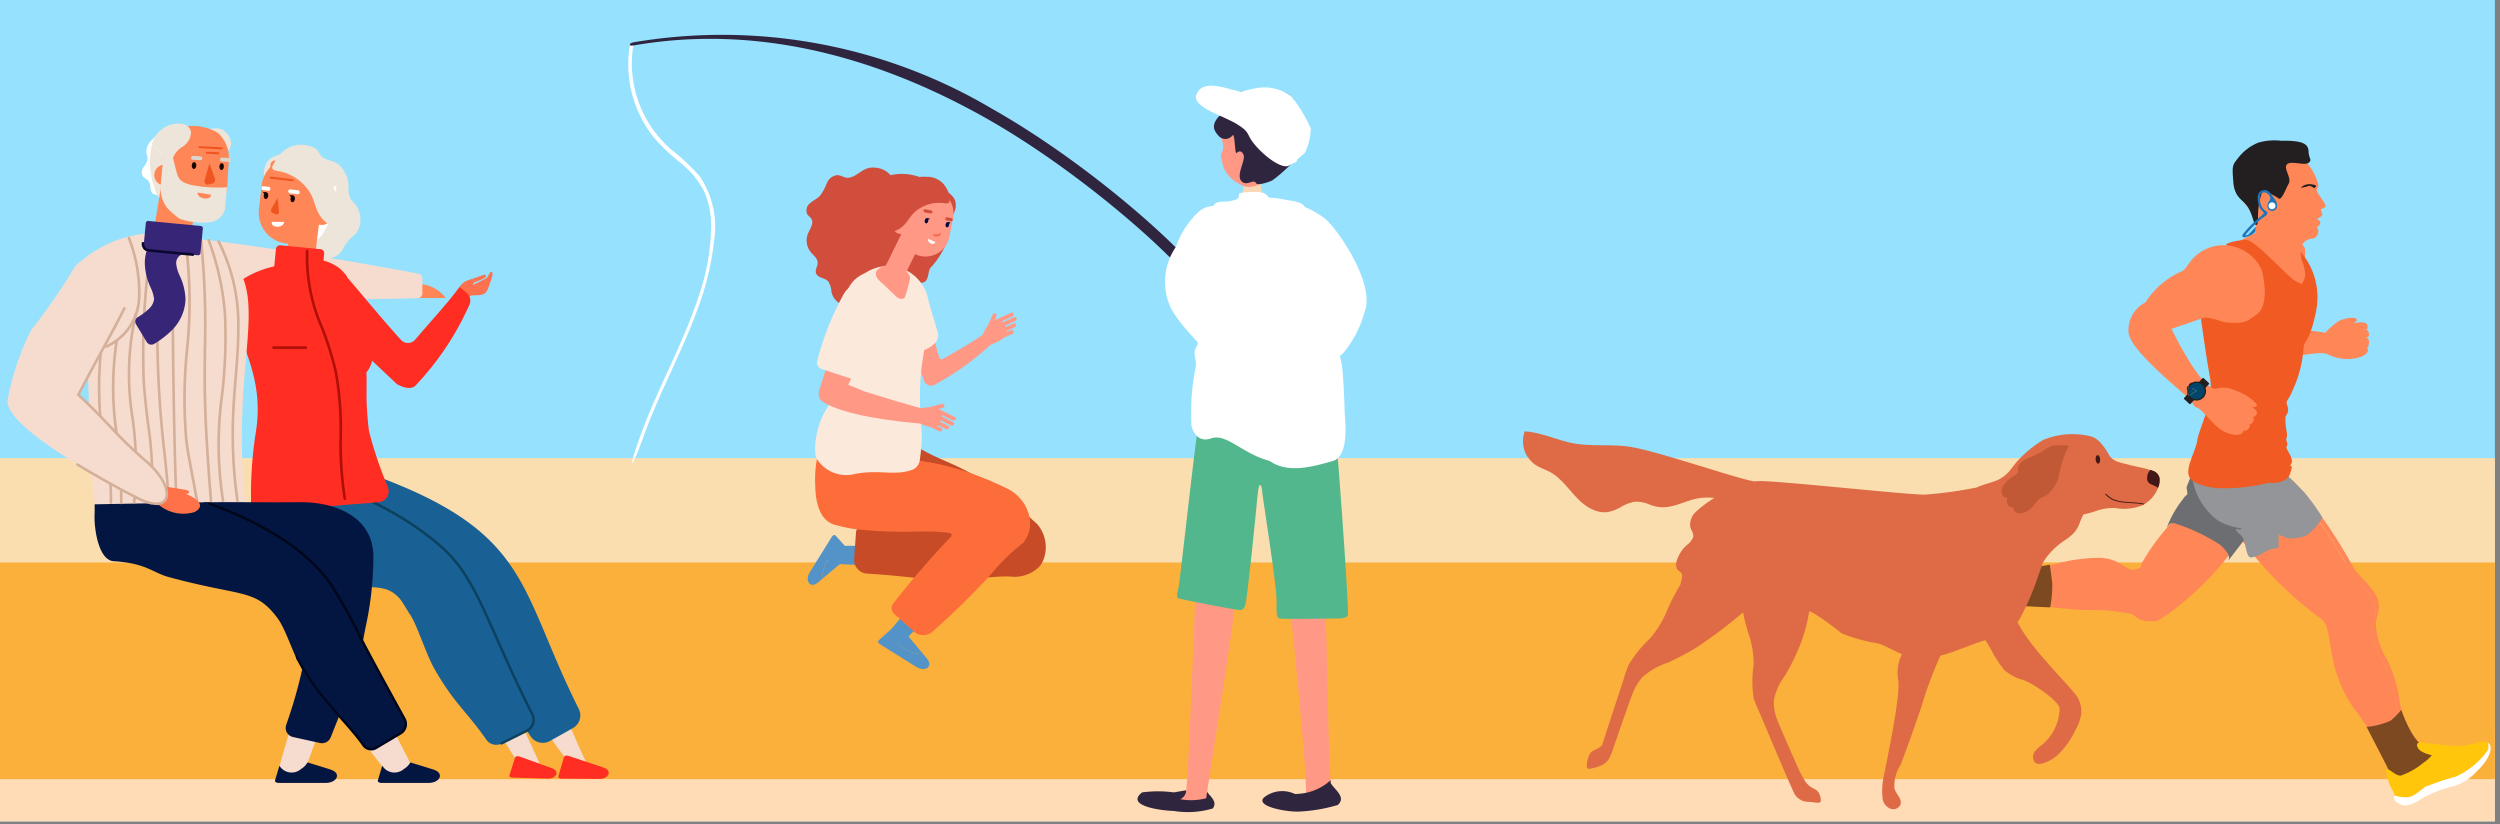 <svg height="52.942" viewBox="0 0 160.604 52.942" width="160.604" xmlns="http://www.w3.org/2000/svg" xmlns:xlink="http://www.w3.org/1999/xlink"><rect x="0" y="0" width="160.604" height="52.942" fill="#808080" stroke="none"/><clipPath id="a"><path d="m0 0h160.604v52.942h-160.604z"/></clipPath><clipPath id="b"><path d="m0 0h160.974v53.278h-160.974z"/></clipPath><clipPath id="c"><path d="m0 0h160.974v53.964h-160.974z"/></clipPath><clipPath id="d"><path d="m146.272 13.357h.624v.516h-.624z"/></clipPath><g clip-path="url(#a)"><g clip-path="url(#b)" transform="translate(-.697 -.511)"><path d="m.467 0-.097 53.279h160.974v-53.279z" fill="#95e1fe" transform="translate(-.37)"/><path d="m0 0h160.974v6.113h-160.974z" fill="#ffdcb5" transform="translate(0 47.165)"/><path d="m0 0h160.974v18.371h-160.974z" fill="#fbb03b" transform="translate(0 32.194)"/><path d="m0 0h160.974v6.701h-160.974z" fill="#fbdeb0" transform="translate(0 29.944)"/><g clip-path="url(#c)"><path d="m38.314 49.4c-.155-.277-.92-2.087-1.063-2.354l-1.287.723c.209.307 1.005 1.384 1.225 1.673.518.683.773.687 1 .544.206-.133.6.264.126-.586" fill="#f6dcce"/><path d="m27.641 18.757a2.3 2.3 0 0 1 1.7.9h-1.741z" fill="#ff8656"/><path d="m27.586 18.092c-1.436-.27-8.839-1.639-14.419-2.26l1.2 3.839c.427.047 11.19.1 13.179-.01a.3.3 0 0 0 .285-.311v-.95a.307.307 0 0 0 -.247-.306" fill="#f6dcce"/><path d="m30.513 18.638a1.477 1.477 0 0 1 .344-.154l.166-.057.147.247a.285.285 0 0 0 -.091.074c-.006.058.038.055.065.041l.686-.344a.752.752 0 0 0 .106-.062.85.85 0 0 0 .2-.3c.031-.059.087-.125.146-.1s.059.082.056.134a.95.95 0 0 1 -.047.23c-.073.239-.154.475-.245.707a.812.812 0 0 1 -.109.211.579.579 0 0 1 -.393.2c-.147.02-.3.008-.445.02a.662.662 0 0 0 -.411.158.342.342 0 0 1 -.061.039l-.416-.735a1.28 1.28 0 0 1 .3-.307" fill="#fc724e"/><path d="m22.413 17.681c.468.445 2.92 3.457 4.051 4.669a.6.6 0 0 0 .907-.023c.9-1.065 2.145-2.407 2.846-3.383l.464.388a.639.639 0 0 1 .18.739 18.268 18.268 0 0 1 -3.48 5.217c-.392.379-1.186-.1-1.186-.1l-4.764-4.5c.706-.305.714-2.178.982-3.005" fill="#ff2d22"/><path d="m31.045 18.419.447-.155c.1-.037.211-.073.319-.1a.1.1 0 0 1 .071 0 .079.079 0 0 1 .034.084.16.16 0 0 1 -.048.081.693.693 0 0 1 -.225.13l-.355.147c-.026.011-.052.023-.077.036s-.026.023-.04.032l-.147-.248z" fill="#fc724e"/><path d="m21.423 29.946c-2.784-.843-4.579 1.045-4.132 2.967.38 1.634 1.39 1.649 5.1 2.73 9.029 2.63 5.73 2.213 12.393 12.171a.944.944 0 0 0 1.244.3l1.475-.829a.935.935 0 0 0 .373-1.239c-4.251-8.461-2.83-11.967-16.453-16.1" fill="#196194"/><path d="m34.237 47.152-1.329.661c.312.444.665 1.127.974 1.537.636.181 1.358.313 1.462.184.011-.013-.782-1.751-1.107-2.382" fill="#f6dcce"/><path d="m32.6 41.492c-.534-1.2-.994-2.236-1.4-2.981-.177-.331-.354-.642-.536-.931a8.464 8.464 0 0 0 -1.512-1.839c-2.345-2.111-5.585-3.741-10.193-5.141a3.554 3.554 0 0 0 -1.2-.156l-.527.029-.1.516c-.251 1.324-.448 2.661-.62 3.869l-.086.649.543.164c1.181.356 2.962 1.649 3.861 1.911 3.759 1.095 4.419.184 5.519 1.357.2.208.5.783.7 1.064.4.565 1.033 2.556 1.551 3.467 1.28 2.251 2.1 2.766 3.332 4.552a.779.779 0 0 0 .99.255l1.636-.815a.777.777 0 0 0 .346-1.044c-.821-1.629-1.3-2.666-2.305-4.925" fill="#196194"/><path d="m32.916 48.348a.084.084 0 0 1 -.075-.046.082.082 0 0 1 .038-.112l1.635-.815a.682.682 0 0 0 .346-.4.691.691 0 0 0 -.038-.533c-.828-1.644-1.3-2.672-2.306-4.928-.533-1.2-.993-2.234-1.393-2.975-.187-.351-.362-.654-.534-.926a8.4 8.4 0 0 0 -1.5-1.823c-2.335-2.1-5.565-3.729-10.162-5.123a.084.084 0 1 1 .049-.16c4.622 1.4 7.871 3.041 10.226 5.159a8.54 8.54 0 0 1 1.527 1.858c.174.276.35.582.539.936.4.747.864 1.785 1.4 2.986 1 2.254 1.475 3.281 2.3 4.921a.858.858 0 0 1 -.383 1.156l-1.636.815a.078.078 0 0 1 -.037.009" fill="#0d4160"/><path d="m24.4 28.2c-.435-3.572.309-3.1-.84-6.984a8.839 8.839 0 0 1 -.7-1.035 15.818 15.818 0 0 0 -1.125-2.061 4.42 4.42 0 0 0 -.444-.4 6.172 6.172 0 0 0 -5.368.988.518.518 0 0 0 -.112.257 1.557 1.557 0 0 1 -.29 1.282c.783 2.724 2.153 4.713 1.607 8.057a25.752 25.752 0 0 0 -.291 4.9 7.6 7.6 0 0 0 .293 1.888c.063.146.13.29.206.428a1.355 1.355 0 0 1 1.032-.95 2.118 2.118 0 0 1 .495-.045l-.353-1.225 6.53-.529a.706.706 0 0 0 .56-1.001 25.987 25.987 0 0 1 -1.2-3.57" fill="#ff2d22"/><path d="m23.893 21.308a3.994 3.994 0 0 1 .736 1.8 1.715 1.715 0 0 1 -.8 1.674 20.74 20.74 0 0 0 -.855-2.663c-.154-.385-.944-1.951-.534-2.319.358-.321 1.247 1.184 1.457 1.505" fill="#ff2d22"/><path d="m18.3 17.65s3.2-1.478 4.7.635c0 0-1.832 3.168-4.7-.635" fill="#ff2d22"/><path d="m15.564 17.171a7.543 7.543 0 0 0 -9.981.412c-.468.509.439.9.508 1.61.388 3.995.191 9.765.7 13.739 2.532.26 5.378.073 7.91.333.578.059 1.457.907 1.748-.486-.911-8.865 1.541-12.886-.883-15.608" fill="#f6dcce"/><path d="m24.219 48.414 1.069 1.375-.255.835 1.649-.624.483-.256-1.353-2.635z" fill="#f6dcce"/><path d="m28.549 49.949-1.489-.46a1.189 1.189 0 0 1 -.42.426.914.914 0 0 1 -1.386-.218l-.283.947c-.026.086.084.164.228.164h3.005c.789 0 1.047-.638.345-.855" fill="#031642"/><path d="m19.236 47.69-.627 2.178 1.15.567.9-.439-.2-.486.632-1.742z" fill="#f6dcce"/><path d="m21.943 49.949-1.489-.46a1.189 1.189 0 0 1 -.42.426.914.914 0 0 1 -1.386-.218l-.283.947c-.026.086.084.164.228.164h3c.789 0 1.046-.638.345-.855" fill="#031642"/><path d="m24.676 36.042c-.141-2.415-2.556-3.268-4.605-3.268h-.054c-1.506.011-2.382.005-3.126 0s-2.112-.009-3.1.005l.751 4.121c2.076.02 4.412 0 5.688-.013l.6-.005a30.187 30.187 0 0 1 -1.751 10.205.6.6 0 0 0 .444.772l1.724.382a.607.607 0 0 0 .7-.372c1.5-3.813 1.635-3.808 2.222-7a21.211 21.211 0 0 0 .515-4.83" fill="#031642"/><path d="m23.868 41.509a33.164 33.164 0 0 0 -1.86-3.367c-1.8-2.665-5.321-4.376-7.963-5.343l-.058-.022-7.21.131v.307c0 .148 0 .294-.007.434-.02.853.255 2.86 1.242 2.918 2.08.123 2.491.735 3.521 1.015 4.738 1.287 5.531.732 6.95 2.582.623.814.957 2.255 1.76 3.6 1.186 1.982 2.6 3.028 3.769 4.617a.637.637 0 0 0 .836.168l1.607-.952a.632.632 0 0 0 .222-.861c-1.074-1.855-1.792-3.225-2.809-5.225" fill="#031642"/><path d="m24.54 48.721a.678.678 0 0 1 -.566-.3c-.708-1.051-2.733-3.064-3.5-4.351-.279-.467-.483-.805-.737-1.219-.024-.04-.074-.289-.035-.313s.14.228.163.266c.255.416.512.807.791 1.274.769 1.283 2.754 3.2 3.461 4.25a.517.517 0 0 0 .692.154l1.574-.934a.6.6 0 0 0 .224-.808c-.817-1.483-2.267-4.129-2.806-5.189a33.084 33.084 0 0 0 -1.855-3.359c-1.415-2.1-4.052-3.867-7.836-5.252a.082.082 0 0 1 -.05-.107.08.08 0 0 1 .107-.049c3.819 1.4 6.484 3.184 7.918 5.315a33.161 33.161 0 0 1 1.866 3.376c.538 1.059 1.987 3.7 2.8 5.184a.767.767 0 0 1 -.285 1.033l-1.575.934a.684.684 0 0 1 -.35.1" fill="#00071c"/><path d="m10.434 9.525a1.025 1.025 0 0 0 -.34.792 3.509 3.509 0 0 1 .084.355.984.984 0 0 1 -.233.544.588.588 0 0 0 -.106.564c.089.169.311.23.417.39.158.236.029.631.271.781.1.062.236.055.325.131.126.108.1.321.213.439a.309.309 0 0 0 .355.032.726.726 0 0 0 .261-.272.973.973 0 0 0 .18-.684 2.194 2.194 0 0 0 -.45-.714 1.141 1.141 0 0 1 -.016-1.271c.088-.12.2-.218.3-.334a.566.566 0 0 0 .149-.407 1.072 1.072 0 0 0 -.167-.364.383.383 0 0 1 -.032-.382c.034-.054.091-.09.123-.145.091-.149-.034-.294-.18-.326s-.219.033-.327.115a5.84 5.84 0 0 0 -.823.756" fill="#fff"/><path d="m15.184 10.409c.059-.07.119-.14.172-.2.515-.612-.175-1.369-.5-1.421a1.447 1.447 0 0 0 -1.456.522 2.992 2.992 0 0 1 1.784 1.1" fill="#ede5da"/><path d="m14.427 10.638-2.779-.16a.061.061 0 0 1 -.058-.064l.085-1.464a.121.121 0 0 1 .128-.113l2.72.157a.29.29 0 0 1 .273.3l-.062 1.067a.292.292 0 0 1 -.307.272" fill="#ff8656"/><path d="m10.63 12.592a2.185 2.185 0 0 0 .384.784 1.533 1.533 0 0 0 .507-1.049.754.754 0 0 1 -.193-.614c.021-.359.207-.64.413-.626.044.018-1.276-1.307-1.276-1.307a4.924 4.924 0 0 0 .165 2.812" fill="#ede5da"/><path d="m11.2 11.09a.671.671 0 0 0 -.083 1.317.671.671 0 0 0 .083-1.317" fill="#ff8656"/><path d="m14.7 9.053a2.151 2.151 0 0 1 .7 1.719l-.109 1.72a2.087 2.087 0 1 1 -4.165-.26l.1-1.663z" fill="#ff8656"/><path d="m10.778 16.671 2.021-.117.681-4.137a.409.409 0 0 0 -.34-.469l-1.566-.248a.4.4 0 0 0 -.458.329l-.678 4.171a.409.409 0 0 0 .34.469" fill="#ff8656"/><path d="m11.184 10.674-.156 1.626a2.124 2.124 0 0 0 .394 1.548 5.146 5.146 0 0 0 .81.714 4.589 4.589 0 0 0 1.948.229 1.128 1.128 0 0 0 .967-.834l.133-1.416a8.645 8.645 0 0 1 -2.337-.157c-.727-.208-.789-.363-.974-1.093l-.369-1.454z" fill="#ede5da"/><path d="m13.385 12.882c.007.136.077.306.4.374 0 0 .479.083.456-.24z" fill="#ff8656"/><path d="m13.574 10.555-.472-.027a.125.125 0 1 0 -.015.25l.472.027a.125.125 0 1 0 .015-.25" fill="#dbd5cb"/><path d="m15.436 10.662-.472-.027a.126.126 0 0 0 -.133.117.125.125 0 0 0 .118.132l.472.028a.125.125 0 1 0 .015-.25" fill="#dbd5cb"/><path d="m15.081 11.221c-.007.123-.078.218-.158.214s-.139-.108-.132-.231.078-.218.158-.213.139.107.132.23" fill="#1b0702"/><path d="m13.307 11.153c-.007.123-.078.218-.158.214s-.139-.108-.132-.231.078-.218.158-.213.139.108.132.23" fill="#1b0702"/><path d="m14.635 9.012a3.2 3.2 0 0 0 -2.31-.323l.5.477z" fill="#ff8656"/><path d="m12.971 9.031a.636.636 0 0 0 -.5-.553 1.746 1.746 0 0 0 -2.008 1.3l1.321 1.322s0-.365 0-.365a1.409 1.409 0 0 1 .672-.816 1.137 1.137 0 0 0 .508-.859c0-.011 0-.023 0-.034" fill="#ede5da"/><path d="m14.754 10.428-.816-.047c-.023-.025-.018-.113-.018-.113.025-.022.842.025.842.025.022.025.017.113.017.113a.024.024 0 0 1 -.025.022" fill="#ef5520"/><path d="m14.969 10.111-1.487-.086c-.023-.025-.018-.112-.018-.112.025-.023 1.513.063 1.513.063.022.025.017.113.017.113a.024.024 0 0 1 -.025.022" fill="#ef5520"/><path d="m14.5 11.976-.353-.976-.309 1.12a.2.2 0 0 0 .23.242l.25-.054a.251.251 0 0 0 .184-.331" fill="#ef5520"/><path d="m17.845 10.944c.149-.311.667-.47.806-.5.1-.091.2-.184.306-.268a3.235 3.235 0 0 1 .366-.216 1.792 1.792 0 0 1 1.444 0c.516.235.323.4.7.681s.953.093 1.4.979a1.886 1.886 0 0 1 .211 1.13 2.632 2.632 0 0 0 .121.5c.109.186.28.327.405.5a1.631 1.631 0 0 1 .148 1.426 1.2 1.2 0 0 1 -.411.528 2.707 2.707 0 0 0 -.577.741 1.158 1.158 0 0 1 -1.083.665 1.3 1.3 0 0 1 -1.256-1.044c-.049-.333.041-.7-.144-.99-.206-.328-.693-.45-.873-.791-.2-.382.081-.817.088-1.238a1.606 1.606 0 0 0 -.579-1.16.953.953 0 0 0 -.223-.174c-.264-.138-.69.21-1.03.166a1.353 1.353 0 0 1 .181-.937" fill="#ede5da"/><path d="m18.207 12.486 2.812.331a.063.063 0 0 0 .069-.055l.176-1.48a.124.124 0 0 0 -.108-.136l-2.751-.324a.3.3 0 0 0 -.328.258l-.129 1.08a.3.3 0 0 0 .259.326" fill="#ff8656"/><path d="m21.622 15.2a2.263 2.263 0 0 1 -.524.718 1.551 1.551 0 0 1 -.321-1.141.774.774 0 0 0 .3-.581c.042-.363-.094-.677-.3-.7-.047.011 1.51-1.083 1.51-1.083a4.994 4.994 0 0 1 -.665 2.787" fill="#fff"/><path d="m18.438 10.967a1.951 1.951 0 0 0 -.929 1.439l-.179 1.57a1.979 1.979 0 0 0 3.933.443l.172-1.518z" fill="#ff8656"/><path d="m20.489 18.092-1.2-.146a.31.31 0 0 1 -.263-.35l.4-3.237a.312.312 0 0 1 .34-.277l1.2.146a.311.311 0 0 1 .263.35l-.4 3.237a.312.312 0 0 1 -.34.277" fill="#ff8656"/><path d="m18.955 14.769c-.03.136-.121.294-.425.309 0 0-.443 0-.367-.315z" fill="#fff"/><path d="m19.357 12.678.478.056a.127.127 0 1 1 -.03.253l-.478-.056a.127.127 0 1 1 .03-.253" fill="#fff"/><path d="m17.609 12.472.371.044a.116.116 0 0 1 .084.138c-.009.069-.06.121-.114.114l-.371-.043a.117.117 0 0 1 -.084-.138c.009-.07.06-.121.114-.115" fill="#fff"/><path d="m18.039 11.986 1.505.177c.027-.021.037-.11.037-.11-.021-.027-1.526-.2-1.526-.2-.027.021-.037.109-.037.109a.024.024 0 0 0 .021.027" fill="#ef5520"/><path d="m19.359 13.267c-.014.121.038.226.117.235s.154-.081.168-.2-.038-.227-.116-.236-.155.081-.169.2" fill="#1b0702"/><path d="m19.528 13.065-.243-.029.132.167z" fill="#1b0702"/><path d="m17.643 13.065c-.014.121.038.226.117.235s.154-.081.169-.2-.038-.226-.117-.236-.155.081-.169.2" fill="#1b0702"/><path d="m17.812 12.863-.243-.029.131.166z" fill="#1b0702"/><path d="m21.32 13.6a.682.682 0 1 1 -.632.6.622.622 0 0 1 .632-.6" fill="#ff8656"/><path d="m20.69 13.02c.191.38.267.811.467 1.186a1.968 1.968 0 0 0 .528.626.887.887 0 0 0 1.013.148.864.864 0 0 0 .239-.917c-.169-.678-.746-1.181-.976-1.84-.168-.481-.165-1.062-.538-1.406a1.392 1.392 0 0 0 -.871-.3 7.363 7.363 0 0 0 -1.13.047l-.82.077a.2.2 0 0 0 -.091.023.209.209 0 0 0 -.063.083c-.062.122-.282.409-.263.545.022.153.21.181.334.2a3.026 3.026 0 0 1 2.171 1.528" fill="#ede5da"/><path d="m18.133 13.922.406-.7.085.9a.153.153 0 0 1 -.211.155l-.184-.075a.2.2 0 0 1 -.1-.28" fill="#ef5520"/><path d="m21.095 18.55-2.588-.25a.255.255 0 0 1 -.23-.278l.147-1.523a.256.256 0 0 1 .279-.229l2.588.248a.256.256 0 0 1 .23.278l-.147 1.523a.256.256 0 0 1 -.279.229" fill="#ff2d22"/><path d="m36.149 49.861-2.106-.761c-.1-.037-.233 0-.256.071l-.368 1.157c-.021.067.059.132.169.136l2.278.067c.6.018.809-.484.283-.673" fill="#ff2d22"/><path d="m39.472 49.822-2.272-.759c-.112-.038-.248 0-.271.082l-.366 1.246c-.021.073.067.14.184.141l2.439.017c.641.005.854-.537.286-.727" fill="#ff2d22"/><path d="m22.849 32.633a.085.085 0 0 1 -.083-.068 22.312 22.312 0 0 1 -.266-3.975 20.774 20.774 0 0 0 -.315-4.186 21.666 21.666 0 0 0 -.847-2.732 11.383 11.383 0 0 1 -.992-5.045.084.084 0 0 1 .167.018 11.263 11.263 0 0 0 .984 4.97 21.958 21.958 0 0 1 .853 2.753 20.879 20.879 0 0 1 .318 4.221 22.213 22.213 0 0 0 .266 3.945.085.085 0 0 1 -.067.1h-.016" fill="#b00f09"/><path d="m20.344 22.927h-2.075a.084.084 0 0 1 0-.168h2.075a.084.084 0 0 1 0 .168" fill="#b00f09"/><path d="m7.53 22.857a.085.085 0 0 1 -.079-.054.084.084 0 0 1 .049-.108 3.5 3.5 0 0 0 2.051-3.034 9.66 9.66 0 0 0 -.651-3.833.084.084 0 0 1 .16-.051 9.75 9.75 0 0 1 .659 3.9 3.66 3.66 0 0 1 -2.159 3.175.1.1 0 0 1 -.03.005" fill="#d4af99"/><path d="m15.951 32.768a.084.084 0 0 1 -.083-.072 30.5 30.5 0 0 1 -.266-5.769c.033-.7.091-1.416.147-2.1.088-1.1.18-2.228.174-3.343a11.616 11.616 0 0 0 -1.254-5.415.085.085 0 0 1 .032-.114.083.083 0 0 1 .115.032 11.8 11.8 0 0 1 1.276 5.5c.006 1.122-.086 2.258-.175 3.357-.056.688-.114 1.4-.147 2.1a30.321 30.321 0 0 0 .264 5.737.083.083 0 0 1 -.071.095h-.012" fill="#d4af99"/><path d="m15.024 32.759a.084.084 0 0 1 -.082-.067 23.514 23.514 0 0 1 -.058-6.866 31.348 31.348 0 0 0 .176-5.22 17.463 17.463 0 0 0 -1.035-4.632.083.083 0 0 1 .048-.108.086.086 0 0 1 .109.048 17.651 17.651 0 0 1 1.046 4.679 31.551 31.551 0 0 1 -.176 5.248 23.384 23.384 0 0 0 .054 6.817.083.083 0 0 1 -.065.1h-.017" fill="#d4af99"/><path d="m14.249 32.772a.085.085 0 0 1 -.084-.077c-.2-2.559-.4-5.2-.4-7.915 0-.565 0-1.147.009-1.74a55.129 55.129 0 0 0 -.246-7.106.084.084 0 0 1 .073-.094.082.082 0 0 1 .094.073 55.321 55.321 0 0 1 .247 7.128c0 .593-.009 1.175-.008 1.739 0 2.7.206 5.347.4 7.9a.085.085 0 0 1 -.077.09z" fill="#d4af99"/><path d="m13.385 32.929a.084.084 0 0 1 -.083-.069l-.45-2.406c-.1-.529-.2-1.075-.269-1.618a31.353 31.353 0 0 1 .044-5.871 29.585 29.585 0 0 0 0-6.148.085.085 0 0 1 .072-.095.081.081 0 0 1 .1.071 29.656 29.656 0 0 1 0 6.184 31.262 31.262 0 0 0 -.044 5.838c.068.539.169 1.082.267 1.608.006.031.451 2.407.451 2.407a.085.085 0 0 1 -.068.1h-.015" fill="#d4af99"/><path d="m12.018 32.722a.084.084 0 0 1 -.084-.081c-.168-5.168-.243-10.422-.22-15.617a.084.084 0 1 1 .168 0c-.022 5.193.052 10.445.22 15.611a.084.084 0 0 1 -.081.086z" fill="#d4af99"/><path d="m11.511 32.891a.084.084 0 0 1 -.084-.083c-.018-1.094-.14-2.2-.258-3.275-.031-.29-.063-.58-.093-.871a67.235 67.235 0 0 1 -.244-10.762.1.1 0 0 1 .089-.079.082.082 0 0 1 .079.088 67.141 67.141 0 0 0 .243 10.733c.03.291.062.58.094.871.117 1.075.24 2.188.258 3.29a.084.084 0 0 1 -.083.085z" fill="#d4af99"/><path d="m10.41 32.909a.084.084 0 0 1 -.083-.092 22.45 22.45 0 0 0 -.215-5.154c-.105-.884-.214-1.8-.268-2.735a47.028 47.028 0 0 1 .366-7.828.078.078 0 0 1 .092-.073.082.082 0 0 1 .074.092 47.147 47.147 0 0 0 -.364 7.8c.054.932.163 1.843.268 2.725a22.517 22.517 0 0 1 .213 5.19.083.083 0 0 1 -.083.075" fill="#d4af99"/><path d="m9.317 32.862a.088.088 0 0 1 -.084-.1 22.643 22.643 0 0 0 -.1-5.367 17.411 17.411 0 0 1 .212-6.749.089.089 0 0 1 .105-.057.084.084 0 0 1 .057.1 17.292 17.292 0 0 0 -.207 6.694 22.757 22.757 0 0 1 .1 5.407.084.084 0 0 1 -.083.072" fill="#d4af99"/><path d="m8.483 32.9a.085.085 0 0 1 -.084-.086 29.963 29.963 0 0 0 -.261-4.229 19.936 19.936 0 0 1 -.031-6.174.081.081 0 0 1 .1-.066.084.084 0 0 1 .066.1 19.8 19.8 0 0 0 .035 6.124 30.22 30.22 0 0 1 .261 4.251.084.084 0 0 1 -.084.081" fill="#d4af99"/><path d="m7.818 32.891a.086.086 0 0 1 -.084-.09 9.533 9.533 0 0 0 -.265-2.639c-.045-.233-.091-.468-.133-.706a23.464 23.464 0 0 1 -.243-6.367c.005-.046.051-.089.092-.075a.083.083 0 0 1 .075.091 23.334 23.334 0 0 0 .24 6.322c.042.237.088.471.133.7a9.689 9.689 0 0 1 .267 2.687.085.085 0 0 1 -.084.077" fill="#d4af99"/><path d="m13.414 16.909-3.368-.323a.147.147 0 0 1 -.134-.161l.153-1.586a.15.15 0 0 1 .162-.133l3.369.323a.148.148 0 0 1 .133.161l-.153 1.586a.149.149 0 0 1 -.162.133" fill="#372577"/><path d="m10.707 32.765a2.466 2.466 0 0 0 2.46.649s1.661-.67-1.955-1.654z" fill="#ff7149"/><path d="m11.211 31.76s1 .136 1.514.241c0 0 .265.108.031.23l-.4.02z" fill="#ff7149"/><path d="m10.016 30.07c-1.435-1.194-2.763-2.838-4.268-4.19.194-.377.376-.724.553-1.058.979-1.848 1.721-3.117 2.4-4.5 1.182-2.4-2.261-4.667-3.452-2.246a40.778 40.778 0 0 1 -2.549 3.641 16.738 16.738 0 0 0 -1.509 4.463c-.291 1.786 6.809 5.539 8.358 6.327 2.34 1.189 2.509-.737.467-2.437" fill="#f6dcce"/><path d="m10.747 32.959a2.934 2.934 0 0 1 -1.254-.377c-.466-.237-2.122-1.093-3.856-2.152a.084.084 0 1 1 .088-.142c1.729 1.055 3.375 1.912 3.844 2.144.83.422 1.457.477 1.677.144.286-.43-.123-1.461-1.3-2.442a28.791 28.791 0 0 1 -2.285-2.22c-.637-.665-1.3-1.353-1.985-1.972l-.05-.042.029-.057c.194-.378.377-.724.554-1.059.382-.723.722-1.344 1.05-1.944.5-.92.936-1.715 1.352-2.558a.084.084 0 0 1 .151.073c-.417.845-.852 1.645-1.356 2.564-.327.6-.667 1.22-1.049 1.942-.168.317-.34.645-.522 1 .676.612 1.321 1.285 1.946 1.937a28.622 28.622 0 0 0 2.271 2.208c1.139.948 1.713 2.093 1.334 2.662a.716.716 0 0 1 -.639.291" fill="#d4af99"/><path d="m10.125 22.487-.688-1.139a.337.337 0 0 1 .108-.461 3.867 3.867 0 0 0 .72-.537 1.018 1.018 0 0 0 .33-.623 2.3 2.3 0 0 0 -.22-.742 3.971 3.971 0 0 1 -.375-1.521 2.608 2.608 0 0 1 1.762-2.522l.707 1.882a.6.6 0 0 0 -.451.64 2.373 2.373 0 0 0 .226.76 3.833 3.833 0 0 1 .37 1.541 2.951 2.951 0 0 1 -.909 1.993 5.7 5.7 0 0 1 -1.1.841.343.343 0 0 1 -.476-.112" fill="#372577"/><path d="m13.087 16.951-2.832-.271a.5.5 0 0 1 -.455-.549.083.083 0 0 1 .083-.076.085.085 0 0 1 .084.091.329.329 0 0 0 .076.246.337.337 0 0 0 .228.122l2.823.27a.084.084 0 0 1 .076.087.082.082 0 0 1 -.083.08" fill="#0c072e"/><path d="m56.966 35.648c-.382-.015-.754-.033-1.11-.055-3.141-.192-2.439 1.1-1.064 1.162.689.033 1.381.063 2.072.09a2.343 2.343 0 0 1 -.238-.215.708.708 0 0 1 .34-.982" fill="#5393c7"/><path d="m67.269 34.127c-4.495-4.12-5.632-3.555-7.922-5.086l-.248.039-.02.128a5.36 5.36 0 0 1 -2.305-.09l-.253-.206-.185.278c-.379.569-.673 1.013-.906 1.365a13.327 13.327 0 0 1 -1.33 1.854l-.018.021c-.154.179-.357.021-.3.257a.722.722 0 0 0 .462.491c.509.192 1.191.682 1.973 1.027a.562.562 0 0 0 -.53.52c-.024.346-.075 1.069-.118 1.687a.89.89 0 0 0 .838.95c2.792.161 4.323.515 5.87.4 1.942-.141 2.347-.229 3.286-.217a2.26 2.26 0 0 0 1.927-.657 1.713 1.713 0 0 0 .3-.591 2.272 2.272 0 0 0 -.192-1.727 1.767 1.767 0 0 0 -.326-.446" fill="#c64b26"/><path d="m59.528 39.223c-.256.269-.507.528-.751.774-2.152 2.168-.714 2.433.216 1.473q.7-.72 1.391-1.451a2.678 2.678 0 0 1 -.317.043.669.669 0 0 1 -.539-.839" fill="#5393c7"/><path d="m65.389 31.89c-5.059-2.457-7.67-1.683-10.11-2.214a2.008 2.008 0 0 0 -1 .03l-.065.019c-.44.132-.835-.517-.96-.1a7.439 7.439 0 0 0 -.18 2.159c.014.862.227 2.191 1.288 2.45a9.472 9.472 0 0 0 2.168.35c2.621.212 3.639-.059 5.176.171a.133.133 0 0 1 .1.213 57.1 57.1 0 0 0 -3.745 4.339.486.486 0 0 0 .1.658l1.23 1.1a.9.9 0 0 0 1.219.017 48.522 48.522 0 0 0 3.723-3.644 12.467 12.467 0 0 1 2.08-2.038 1.959 1.959 0 0 0 .378-1.836 2.653 2.653 0 0 0 -1.4-1.673" fill="#fc6d3a"/><path d="m60.241 42.814-.23-.275a2.372 2.372 0 0 1 -2.181-1.509l-.691.625c-.063.057-.019.173.092.242l2.31 1.444c.607.38 1.129-.013.7-.527" fill="#5393c7"/><path d="m60.011 42.538-1.485-1.781c-.084-.1-.239-.142-.307-.08l-.389.352a2.372 2.372 0 0 0 2.181 1.509" fill="#5393c7"/><path d="m53.247 37.927.267-.224a2.3 2.3 0 0 1 1.463-2.122l-.609-.671c-.055-.061-.168-.018-.235.09l-1.4 2.248c-.367.59.015 1.1.514.679" fill="#5393c7"/><path d="m53.515 37.7 1.728-1.446c.1-.082.137-.232.077-.3l-.343-.378a2.3 2.3 0 0 0 -1.462 2.124" fill="#5393c7"/><path d="m53.808 12.287a3.273 3.273 0 0 1 -.442.811c-.182.19-.433.291-.628.465a.585.585 0 0 0 -.181.711c.069.107.188.173.257.28.2.3-.091.663-.222.992a1.179 1.179 0 0 0 .172 1.139c.179.226.458.418.463.708 0 .227-.176.441-.111.661.1.322.573.292.795.541a1.423 1.423 0 0 1 .2.671 1.165 1.165 0 0 0 .871.876 2.054 2.054 0 0 1 .666.138c.258.151.378.5.654.61.574.225.795-.477 1.242-.81.561-.419 1.534-.236 1.837-.882.072-.151.1-.34.231-.436s.33-.058.475-.14c.272-.154.216-.6.358-.872a2.117 2.117 0 0 1 .147-.161c1.214-1.415 1.587-3.233.767-4.52a3.389 3.389 0 0 0 -3.459-1.306c-.012-.013-.017-.027-.029-.04a1.448 1.448 0 0 0 -1.043-.446c-.729-.044-1.032.6-1.644.653-.234.02-.45-.159-.685-.17a.821.821 0 0 0 -.689.527" fill="#d14e3d"/><path d="m64.6 21.5a34.8 34.8 0 0 1 -3.339 2.069.148.148 0 0 1 -.217-.1 5.879 5.879 0 0 1 -.355-1.645 3.123 3.123 0 0 1 -1.676.147l1.03 2.93a.48.48 0 0 0 .745.3 17.768 17.768 0 0 0 4.163-3.136c-.31-.147-.18-.283-.351-.563" fill="#ff9985"/><path d="m60.128 19.122.811 2.737a.7.7 0 0 1 -.132.649 1.913 1.913 0 0 1 -1.64.587s-.714-2.859.961-3.973" fill="#fbe9dc"/><path d="m57.789 21.616c-.08-.567-.133-1.142-.17-1.656a1.387 1.387 0 0 0 -2.53-.615l.887 2.783a2.312 2.312 0 0 0 1.813-.512" fill="#267067"/><path d="m59.8 25.6c.052-2.323.6-3.75.635-4.958a.854.854 0 0 0 0-.142 1.621 1.621 0 0 0 -.022-.2c-.03-.185-.06-.39-.1-.6a2.623 2.623 0 0 0 -3.954-1.7l-.311.164c-1.464.769-1.176 2.913-1.176 2.913a15.367 15.367 0 0 1 .246 2.7c-.169 2.149-1.675 2.591-2.009 4.932 0 0-.159 1.042.1 1.339a2.24 2.24 0 0 0 2.421.909c1.541-.3 2.527.139 3.647-.256a.783.783 0 0 0 .51-.633c.316-2.324-.047-1.594.017-4.466" fill="#fbe9dc"/><path d="m58.856 16.053c-.274-.262-.85-.555-1.058-.774a2.369 2.369 0 0 1 -.379-.482 1 1 0 0 1 -.115-.465s.154-.218.032-.057a1.676 1.676 0 0 0 .366-1.143 1.511 1.511 0 0 1 .46-.658 2.022 2.022 0 0 1 1.268-.525 2.414 2.414 0 0 1 .8-.08 1.413 1.413 0 0 1 1.068.449 2.76 2.76 0 0 1 .2.275c.053.1.1.2.145.3.092.068.426.348.441.628a1.128 1.128 0 0 1 -.155.764c-.266-.072-.474-.467-.711-.444a.763.763 0 0 0 -.218.059 1.306 1.306 0 0 0 -.786.7c-.125.32-.051.736-.317.962-.238.2-.635.144-.89.328a.616.616 0 0 0 -.15.164" fill="#d14e3d"/><path d="m59.917 15.822-.319-.061a.016.016 0 0 1 -.013-.019l.011-.057a.017.017 0 0 1 .019-.014l.319.061a.017.017 0 0 1 .013.02l-.01.057a.017.017 0 0 1 -.02.013" fill="#fff"/><path d="m58.275 19.566q-.54-.524-1.094-1.035c-.238-.22-.288-.535-.11-.691a1.117 1.117 0 0 1 .957-.277c.432.075 1.218.436 1.121.873a8.4 8.4 0 0 1 -.3 1.113c-.064.212-.362.22-.571.017" fill="#ff9985"/><path d="m60.958 14.315-1.682-.321a.14.14 0 0 1 -.111-.163l.171-.9a.275.275 0 0 1 .322-.219l1.549.3a.664.664 0 0 1 -.249 1.3" fill="#ffa27f"/><path d="m61.57 13.192a1.549 1.549 0 0 1 .356 1.308l-.241 1.229a1.561 1.561 0 0 1 -3.064-.6l.233-1.189z" fill="#ff9985"/><path d="m57.428 17.936 1.349-2.752c.079-.162.236-.25.348-.195l.815.4c.112.055.138.233.059.4l-1.345 2.741z" fill="#ff9985"/><path d="m61.834 14.527-.29-.055a.1.1 0 0 0 -.037.2l.289.055a.092.092 0 0 0 .1-.084.093.093 0 0 0 -.058-.114" fill="#d14e3d"/><path d="m61.135 15.44-.006-.035a.2.2 0 0 1 -.152.142l-.177.022a.124.124 0 0 1 -.129-.088l-.007.018a.145.145 0 0 0 .131.212l.177-.022a.211.211 0 0 0 .163-.249" fill="#fa694f"/><path d="m60.328 14.712c-.018.1-.083.162-.144.15s-.1-.1-.079-.192.083-.162.144-.151.1.1.079.193" fill="#000543"/><path d="m60.249 14.519.19.036-.14.095z" fill="#000543"/><path d="m61.667 14.967c-.018.1-.083.162-.144.15s-.1-.1-.079-.192.083-.162.144-.151.1.1.079.193" fill="#000543"/><path d="m61.588 14.774.189.036-.139.095z" fill="#000543"/><path d="m58.774 14.494a.541.541 0 1 0 .331.607.493.493 0 0 0 -.331-.607" fill="#ff9985"/><path d="m59.386 14.209c-.234.241-.394.549-.634.785a1.57 1.57 0 0 1 -.547.348c-.271.1-.388.005-.563-.226-.16-.21-.334-.426-.195-.653.289-.472.843-.715 1.173-1.158.241-.324.378-.763.74-.935a1.094 1.094 0 0 1 .728-.02 5.635 5.635 0 0 1 .838.3l.6.252a.145.145 0 0 1 .062.04.16.16 0 0 1 .028.078c.018.106.115.375.068.474s-.2.086-.3.074a2.384 2.384 0 0 0 -2 .637" fill="#d14e3d"/><path d="m60.516 14.028-.373-.071a.1.1 0 0 0 -.118.08.1.1 0 0 0 .08.118l.373.071a.1.1 0 1 0 .038-.2" fill="#d14e3d"/><path d="m60.335 15.851a.235.235 0 0 0 .144.29.233.233 0 0 0 .317-.067z" fill="#fff"/><path d="m54.571 21.564-1.231 3.988a.641.641 0 0 0 .381.786c.691.21 1.077-.231 1.372-.893l1.507-3.286z" fill="#ff9985"/><path d="m54.9 19.4a18.528 18.528 0 0 0 -1.7 4.276.441.441 0 0 0 .291.545l1.941.635c.223.071.564-.195.657-.407.653-1.476.941-2.84 1.386-3.842a1.427 1.427 0 0 0 -2.575-1.207" fill="#fbe9dc"/><g fill="#ff9985"><path d="m64.646 20.641a.137.137 0 0 1 .057.191l-.318.718a.157.157 0 0 1 -.185.1.137.137 0 0 1 -.057-.191l.318-.718a.156.156 0 0 1 .185-.1"/><path d="m65.164 22.211a.781.781 0 0 0 .2-.3.372.372 0 0 0 -.012-.211 1.472 1.472 0 0 0 -.216-.458.4.4 0 0 0 -.448-.189.975.975 0 0 0 -.523.388 1.383 1.383 0 0 0 -.355.78c-.043.4.139.626.641.391a2.176 2.176 0 0 0 .715-.4"/><path d="m64.743 21.291.982-.442a.159.159 0 0 0 .087-.177.109.109 0 0 0 -.156-.069l-.981.442a.157.157 0 0 0 -.087.178.109.109 0 0 0 .155.068"/><path d="m64.933 21.579.982-.442a.157.157 0 0 0 .085-.177.109.109 0 0 0 -.156-.069l-.981.442a.157.157 0 0 0 -.087.178.109.109 0 0 0 .155.068"/><path d="m64.9 21.979.982-.442a.159.159 0 0 0 .087-.177.11.11 0 0 0 -.156-.069l-.981.442a.157.157 0 0 0 -.087.178.109.109 0 0 0 .155.068"/><path d="m64.734 22.407.982-.442a.159.159 0 0 0 .087-.177.109.109 0 0 0 -.156-.069l-.981.442a.157.157 0 0 0 -.087.178.109.109 0 0 0 .155.068"/><path d="m60.383 26.878c-1.349-.352-2.629-.75-4.214-1.24-.58-.288-1.858-.72-2.312-.873 0 0-.026-.054-.25.273-.447.65-.37 1.075-.088 1.263 1.348.894 4.7 1.307 6.741 1.456z"/><path d="m61.369 26.545a.138.138 0 0 1 -.112.165l-.757.207a.155.155 0 0 1 -.193-.081.136.136 0 0 1 .111-.164l.758-.208a.155.155 0 0 1 .193.081"/><path d="m60.481 27.939a.776.776 0 0 0 .355-.035.376.376 0 0 0 .157-.142 1.5 1.5 0 0 0 .217-.457.4.4 0 0 0 -.137-.467.974.974 0 0 0 -.632-.159 1.378 1.378 0 0 0 -.828.218c-.341.223-.4.5.1.744a2.154 2.154 0 0 0 .765.3"/><path d="m60.927 27.031.963.481a.159.159 0 0 0 .193-.045.109.109 0 0 0 -.046-.164l-.963-.48a.155.155 0 0 0 -.192.045.108.108 0 0 0 .045.163"/><path d="m60.824 27.361.963.481a.158.158 0 0 0 .193-.045.109.109 0 0 0 -.046-.164l-.963-.48a.155.155 0 0 0 -.192.045.108.108 0 0 0 .045.163"/><path d="m60.494 27.589.963.481a.159.159 0 0 0 .193-.045.109.109 0 0 0 -.046-.164l-.963-.48a.155.155 0 0 0 -.192.045.108.108 0 0 0 .045.163"/><path d="m60.056 27.73.963.481a.159.159 0 0 0 .193-.045.109.109 0 0 0 -.046-.166l-.963-.48a.156.156 0 0 0 -.192.044.109.109 0 0 0 .045.164"/></g><path d="m41.155 3.451a7.51 7.51 0 0 0 1.552 5.9 12.469 12.469 0 0 0 1.658 1.582 5.767 5.767 0 0 1 1.54 1.815 5.446 5.446 0 0 1 .476 2.265 14.128 14.128 0 0 1 -.814 4.562c-.929 2.851-2.405 5.477-3.483 8.269-1.032 2.673-1.029 3.451-.029.669 1.007-2.8 2.473-5.408 3.481-8.207a17.736 17.736 0 0 0 1.03-4.284 5.779 5.779 0 0 0 -.926-4.195 12.585 12.585 0 0 0 -1.723-1.627 7.755 7.755 0 0 1 -1.461-1.649 7.43 7.43 0 0 1 -1.169-4.036 7 7 0 0 1 .1-1.1c.027-.163-.21-.081-.23.04" fill="#fff"/><path d="m78.122 19.187a.358.358 0 0 1 -.476-.107c-1.464-2.135-7.618-7.592-13.558-10.95-7.452-4.213-15.074-5.99-22.56-4.721-.194.033-.34.054-.364-.01-.033-.092.115-.151.311-.184a34.045 34.045 0 0 1 22.966 4.291c6.12 3.46 12.258 8.926 13.8 11.169a.358.358 0 0 1 -.093.5l-.022.014" fill="#2f253f"/><path d="m80.654 12.24c.064 0 .91.061.991.053a6.017 6.017 0 0 0 .217.8c.081.166.665 1.119.745 1.2a2.069 2.069 0 0 1 -2.867-.03 3.725 3.725 0 0 0 .757-1.312c.053-.241.157-.624.157-.715" fill="#fbd8b5"/><path d="m83.021 10.541c.287-1.3.112-2.942-1.479-3.193a2.152 2.152 0 0 0 -2.319 1.521c-.263.485.31.989-.105 1.534.138.961.293 1.107.434 1.3a2.333 2.333 0 0 0 1.249.817 1.933 1.933 0 0 0 1.3-.46 2.768 2.768 0 0 0 .641-.715.564.564 0 0 0 .353-.2.852.852 0 0 0 .166-.467.175.175 0 0 0 -.242-.142" fill="#ff9985"/><path d="m81.356 6.745c.178.039.271.031.583-.126a1.573 1.573 0 0 1 1.035-.227 1.192 1.192 0 0 1 .718.4 1.588 1.588 0 0 1 .367 1.023 1.189 1.189 0 0 0 .2.938 2.4 2.4 0 0 1 .089 1.4 2.7 2.7 0 0 1 -.58.759 9.83 9.83 0 0 1 -1.333 1.188c-.318.15-.957.333-1.043.182-.182-.318-.59.239-.941-.133-.375-.4.3-1.362.126-1.709-.143-.281-.3-.226-.434-.1s-.1-1.3-.267-1.133a.573.573 0 0 1 -.841.085c-.307-.312-.509-.632-.194-1.1s.695-.476.753-.915.293-.907.871-.861a1.789 1.789 0 0 1 .891.324" fill="#2f253f"/><path d="m77.528 6.691c.34-1.192 1.852-.488 3.013-.257a5.045 5.045 0 0 1 2.665 1.424c.447.586.1 1.374.667 2.521.3.6.16.467-.367.766-.435.247-1.493-.523-2.149-1.281s-.275-.808-1.192-1.375-2.714-1.031-2.637-1.8" fill="#fff"/><path d="m79.963 6.782c.152-.381 1.116-.547 1.548-.625a2.844 2.844 0 0 1 2.146.553 9.111 9.111 0 0 1 1.243 2.047 3.555 3.555 0 0 1 -.388 1.586 5.925 5.925 0 0 1 -.9.7c-.146.1-.97-1.106-1.175-1.534s-2.574-2.454-2.467-2.723" fill="#fff"/><path d="m86.3 51.047a1.256 1.256 0 0 1 -.1-.225c-.159-.5-.295-11.6-.386-11.936 0 0-2.269-.136-2.246.363s1.225 11.89 1 12.321a1.5 1.5 0 0 1 -.333.356 2.456 2.456 0 0 0 2.07-.879" fill="#ff9985"/><path d="m87.1 51.047a3.4 3.4 0 0 1 -2.3.879 1.88 1.88 0 0 0 -1.964.215c-.639.59 1.5.963 2.266.916a10.427 10.427 0 0 0 2.456-.42c.548-.487-.131-.926-.458-1.408" fill="#2f253f" transform="translate(-.923 -.411)"/><path d="m76.963 51.922a7.575 7.575 0 0 0 -2.042 0c-1.04.8.9 1.149 2.042 1.194a5.582 5.582 0 0 0 2.5-.163c.377-.509-.371-.9-.4-1.161a2.5 2.5 0 0 1 -1.357 0" fill="#2f253f" transform="translate(-.853 -.506)"/><path d="m80.074 38.7s-2.473-.7-2.541-.431-.477 12.526-.659 13.184a.683.683 0 0 1 -.354.4 3.794 3.794 0 0 0 1.673-.065v-.017c0-.272 2.019-12.662 1.883-13.07" fill="#ff9985"/><path d="m86.269 26.383c.2.272 1.112 13.388 1.021 13.638s-.522.227-1.18.227-2.972.046-3.177 0-.249-.159-.227-1.135-.93-6.83-.93-7.057-.181-.908-.295.318-.658 6.694-.794 7.034-.2.318-.681.25-3.4-.636-3.585-.7-.091-.363 0-.771 1.248-11.165 1.429-11.369 8.419-.431 8.419-.431" fill="#53b78e"/><path d="m75.893 20.25a3.958 3.958 0 0 1 .35-3.885 5.573 5.573 0 0 1 1.488-2.276c.517-.426.961-.3 1.529-.436a6.559 6.559 0 0 1 1.036-.091c.594 0 1.549-.145 1.767-.137a4.766 4.766 0 0 1 1.158.015 5.727 5.727 0 0 1 2.613 1.131c.777.64 3.238 4.166 2.529 5.972a6.953 6.953 0 0 1 -1.416 2.7c-.371.347-1.242.186-1.151 1.079s.426 2.3.426 2.651-6.339.7-7.343 1.051c-.94.325-1.032-.192-1.051-.427a29.086 29.086 0 0 1 .228-4.494c.031-.3-1.455-1.5-2.163-2.849" fill="#fff"/><path d="m86.927 24.118a14.141 14.141 0 0 0 -.857-2.984c-.79-2.4-1.718-4.826-1.569-7.344-.135-.319-.928-.391-1.11-.424a6.919 6.919 0 0 0 -1.114-.159c-.219-.007-.03-.41-1.155-.364-1.368.055-.562.182-.962.461a2.05 2.05 0 0 1 -.626.151c-.1.024-.838-.076-.868.305a17.905 17.905 0 0 1 -1.1 9.019c-.305.4.046.853-.061 1.341a14.882 14.882 0 0 0 -.271 3.683c.019.235.325 1.2 1.265.872 1-.348 1.966.967 3.771 1.452 1.175.824 2.771.363 4.048 0 1.135-.323.758-2.865.758-3.213s-.061-1.9-.152-2.8" fill="#fff"/><path d="m147.882 31.714a30.486 30.486 0 0 1 3.769 5.438c.283.538.949.974 1.411 1.718s.148 1.27.051 1.872a4.735 4.735 0 0 0 .718 2.359 8.387 8.387 0 0 1 .8 2.59 5.312 5.312 0 0 0 1.487 2.974c.437.387.4.631.179.9.375-.379.577-.639.026-1.126a5.316 5.316 0 0 1 -1.487-2.974 8.387 8.387 0 0 0 -.795-2.59 4.736 4.736 0 0 1 -.718-2.36c.1-.6.411-1.128-.051-1.871s-1.128-1.18-1.41-1.718a30.513 30.513 0 0 0 -3.77-5.438 3.9 3.9 0 0 0 -4.334-.691 2.067 2.067 0 0 0 -.384.372 1.777 1.777 0 0 1 .179-.15 3.9 3.9 0 0 1 4.334.691" fill="#ff8656"/><path d="m142.6 33.853c.327 1.1 1.726.75 2.435 1.769a23.7 23.7 0 0 0 4.821 4.676c.565.422.45 2.124 1 3.633.795 2.18 1.436 2.307 2.128 3.692s1.052 2.18 1.334 2.616 1.205.128 1.718-.411c.089-.093.176-.178.255-.258.222-.274.259-.517-.178-.9a5.326 5.326 0 0 1 -1.488-2.975 8.342 8.342 0 0 0 -.795-2.59 4.742 4.742 0 0 1 -.718-2.359c.1-.6.411-1.128-.051-1.872s-1.127-1.179-1.41-1.718a30.551 30.551 0 0 0 -3.769-5.437 3.894 3.894 0 0 0 -4.334-.691 1.663 1.663 0 0 0 -.18.15 3.557 3.557 0 0 0 -.768 2.679" fill="#ff8656"/><path d="m145.254 15.634a2.837 2.837 0 0 1 1.477-.309 2.278 2.278 0 0 1 2.013 1.1c.272.485-.758 4.485-1.485 5.091s.485-.06 2.818.374a4.358 4.358 0 0 1 .818-.721c.415-.256 1.158-.31 1.2-.142s-.267.277-.267.277.828-.242.949.091-.182.3-.182.3.289-.067.286.331c0 .154-.245.2-.245.2s.245-.08.245.243c0 .351-.134.38-.134.38a.182.182 0 0 1 .067.181c-.017.247-.457.475-1 .526a2.79 2.79 0 0 1 -1.578-.283c-.576-.273-1.879.273-3.637.091s-3.475-.2-3.515-.825c-.149-2.331 1.667-6.637 1.667-6.637s.438-.242.51-.267" fill="#ff8656"/><path d="m129.513 37.089a13.725 13.725 0 0 0 3.075-.307 11.093 11.093 0 0 1 3.012-.436c1.319.051 1.719.853 2.154.76s.461-.075.513-.379a14.1 14.1 0 0 1 2.6-3.311c.974-.82 3.691 1.546 3.716 1.879s-.015-.121-.362.441a19.518 19.518 0 0 1 -4.319 4.276c-.475.257-.4.412-1.039.41-.9 0-.916-.361-1.25-.463a10.775 10.775 0 0 0 -2.491-.254 19.819 19.819 0 0 1 -3.587-.353 6.673 6.673 0 0 0 -2.352-.093 1.026 1.026 0 0 1 -1.025-1.3c.23-.461 1.358-.871 1.358-.871" fill="#ff8656"/><path d="m141.8 29.986a16.855 16.855 0 0 1 -.587 1.7c-.1.182.012.319 0 .523s.064-.114-.33.432a6.642 6.642 0 0 0 -.954 1.682c.023.159.068-.318.5-.182a12.1 12.1 0 0 1 2.886 1.364c.546.5.636.772.546.977s.924-1.273 1.507-1.818a8.83 8.83 0 0 0 1.833-3.159c.023-.591.091-1.864.091-1.864z" fill="#6d6e71"/><path d="m132.536 37.981c-.051-.513-.156-1.192-.156-1.192a19.849 19.849 0 0 1 -2.987.316 7.2 7.2 0 0 1 -1.634-.89 3.451 3.451 0 0 1 -.24.446l-.415.987a3.836 3.836 0 0 0 -.1 1.819c.1.385-.077.053.615-.126s.655-.124 1.788 0 3 .189 3 .189a8.094 8.094 0 0 0 .131-1.55" fill="#7d4921"/><path d="m123.98 41.385a4.705 4.705 0 0 1 .745-1.911c.409-.616.613-1.5.977-1.975a17.688 17.688 0 0 0 1.159-1.841 3.1 3.1 0 0 0 .2-.357.163.163 0 0 0 -.082-.029.856.856 0 0 0 -.41.181 2.541 2.541 0 0 0 -1 1.227 4.029 4.029 0 0 1 -.75 1.3 5.085 5.085 0 0 0 -1.249 2.2c-.069.84-.182 1.477.181 1.568a.667.667 0 0 0 .231.019 1.521 1.521 0 0 1 0-.383" fill="#797563"/><path d="m126.315 37.827a12.27 12.27 0 0 0 1.069-1.647 1.817 1.817 0 0 0 .1-.344.307.307 0 0 0 -.029-.019 1.9 1.9 0 0 0 -.394-.516 3.188 3.188 0 0 1 -.2.357 17.51 17.51 0 0 1 -1.161 1.842c-.363.478-.568 1.36-.977 1.976a4.7 4.7 0 0 0 -.745 1.911 1.505 1.505 0 0 0 0 .383 5.508 5.508 0 0 0 .905-1.542c.25-.523 1-1.659 1.431-2.4" fill="#fff"/><path d="m128.2 36.452a1.219 1.219 0 0 0 -.721-.616 1.817 1.817 0 0 1 -.1.344 12.27 12.27 0 0 1 -1.069 1.647c-.431.739-1.181 1.876-1.431 2.4a5.5 5.5 0 0 1 -.905 1.542c.247-.026.463-.218.814-.587a4.9 4.9 0 0 1 1.341-.886 4.11 4.11 0 0 1 1.363-.7c.478-.068.759.037.841-.28s.023-.2-.318-.515-.727-.591-.591-1.023.228-.636.478-.7.61.372.737 0-.442-.619-.442-.619" fill="#ffc60b"/><path d="m145.35 16.265a9.84 9.84 0 0 1 1.629 2.812 1.115 1.115 0 0 0 1.819.454c.592-.591-.25-2.221-.328-2.418a1.035 1.035 0 0 1 .33-1.113c.433-.282.5-.036.73-.339a.442.442 0 0 0 0-.564.375.375 0 0 0 .222-.244c.044-.18-.222-.255-.222-.255s.269-.179.337-.227-.091-.417-.091-.417.341-.081.319-.24-.546-.818-.565-.954.087-.182.11-.341a3.514 3.514 0 0 0 -.84-1.546 4.362 4.362 0 0 0 -1.819-.608 2.73 2.73 0 0 0 -2.159 1.017 1.984 1.984 0 0 0 -.227 1.808c.2.465.7.9.886 1.327a1.324 1.324 0 0 1 .11.9c-.027.489-.328.466-1.01.642a3.432 3.432 0 0 1 .771.306" fill="#ff8656"/><path d="m147.285 9.554c1.479-.029 1.708.268 1.719.709.011.425.262.532-.011.715s-1.127-.162-1.377.093.318.869.113 1.233-.453 1.107-.658.951-.913-.554-1.07-.355a4.976 4.976 0 0 0 -.249 1.47c0 .161.017.668-.139.585s-.144-.449-.442-1.027c-.306-.6-.912-.624-1-1.7s-.066-1.1.3-1.559a3.11 3.11 0 0 1 1.282-.987 3.729 3.729 0 0 1 1.53-.124" fill="#231f20"/><path d="m148.5 12.577a.77.77 0 0 1 .736-.215c.4.056.2.124.173.215s-.246-.184-.418-.115a2.737 2.737 0 0 1 -.491.115" fill="#231f20"/><g clip-path="url(#d)" opacity=".5"><path d="m146.561 13.514c-.037-.164-.059-.185-.2-.129s-.113.17 0 .306.2.033.365.136.165 0 .165 0l-.165-.313z" fill="#d8a482"/></g><path d="m156.676 50.01c.306-.568.7-1.274-.146-1.5s-1.571-2.4-1.571-2.4a4.434 4.434 0 0 1 -.689.7 5.025 5.025 0 0 1 -1.539.4s.845 1.626 1.195 2.311a3.593 3.593 0 0 1 .394 1.2 1.491 1.491 0 0 0 2.356-.7" fill="#7d4921"/><path d="m141.533 31.191a4.191 4.191 0 0 0 1.665 2.773c.858.5 1.653.454 1.494.545s-.477-.159-.318.091.386.273.5.705.182 1.022.432 1.022a1.955 1.955 0 0 0 .816-.318c.3-.159.411-.2.411-.2l.545-.113v-.846l.523.227a2.622 2.622 0 0 0 1.25-.159 3.775 3.775 0 0 0 1.045-1.159 13.507 13.507 0 0 0 -1.181-1.636c-.478-.5-.728-.727-.932-.932s.042-.549.077-.646-.623-.9-.623-.9l-.068-.911-5-.182a9.605 9.605 0 0 0 -.636 2.636" fill="#939598"/><path d="m156.5 51.074a17.612 17.612 0 0 1 1.963-.665 5.037 5.037 0 0 0 1.981-1.593.516.516 0 0 0 .051-.605c-.261-.131-.672.022-1.018.105a3.679 3.679 0 0 1 -1.245.108c-.391-.046-1.567-.138-1.889-.217 0 0-.484-.106-.346.286s.922.53.922.53a2.272 2.272 0 0 1 -.53.484 4.842 4.842 0 0 1 -1.452.83c-.392.023-.773-.517-.927-.391s0 0 .051.463a3.011 3.011 0 0 0 .415 1.011.471.471 0 0 1 .041.2 2.393 2.393 0 0 0 .7.123c.507.046.967-.461 1.286-.668" fill="#ffc60b"/><path d="m160.625 48.323a.388.388 0 0 0 -.134-.113.517.517 0 0 1 -.05.6 5.048 5.048 0 0 1 -1.982 1.593 17.612 17.612 0 0 0 -1.963.665c-.318.207-.779.714-1.286.668a2.393 2.393 0 0 1 -.7-.123c0 .18-.085.288.282.515.484.3.991 0 1.544-.346a7.145 7.145 0 0 1 1.8-.714 3.3 3.3 0 0 0 1.682-1.014c.738-.691 1.037-1.429.807-1.736" fill="#fff"/><path d="m143.706 16.278c-.039-.162.576-.3 1.242-.364.581-.059 2.7 2.386 3.212 2.65s.394.255.576-.149-.212-1.291-.212-1.291l-.03-.436a4.485 4.485 0 0 1 1 3.774c-.455 2.246-.814 1.815-.818 2.488a7.621 7.621 0 0 1 -.713 2.667c-.242.636-.469.591-.318.977a.631.631 0 0 1 -.121.659 3.876 3.876 0 0 0 .061.932.961.961 0 0 1 -.031.591.4.4 0 0 1 .031.447c-.056.139.493.726.312 1.071-.261.492.221-.277-.07.62-.249.766-1.394.612-1.394.612a11.54 11.54 0 0 1 -3.3.341c-.636-.038-1.557-.3-1.773-.682-.326-.58.382-1.621.5-2.409s1.089-2.492.816-3.977-.6-3.927-.6-3.927-.217-.41 1.933.306a1.431 1.431 0 0 0 1.848-1.093 2.635 2.635 0 0 0 -.365-2.268 2.978 2.978 0 0 0 -1.786-1.539" fill="#f15a22"/><path d="m144.077 16.323a2.69 2.69 0 0 1 1.923 1.555c.2.788.379 2.162-.227 2.748a2.6 2.6 0 0 1 -2.326.541 4.736 4.736 0 0 0 -1.1-.263l-2.152.732s1.919 3.981 2.879 3.848a1.676 1.676 0 0 1 1.242.121 3.264 3.264 0 0 1 1.314.822c.2.242-.259.253-.259.253s.43.192.284.478a.249.249 0 0 1 -.238.128.246.246 0 0 1 0 .348c-.131.176-.222.153-.222.153s.111.115-.093.315a.268.268 0 0 1 -.27.071s0 .214-.364.275a1.874 1.874 0 0 1 -1.277-.479c-.45-.333-.978-1.091-1.3-1.242-.232-.111-.273-.152-.394-.425s-3.879-3.1-4.06-4.414a2.008 2.008 0 0 1 1.09-1.95 5.246 5.246 0 0 1 2.334-2c.314-.12.463-.755 1.242-1.258a2.625 2.625 0 0 1 1.546-.41 2.134 2.134 0 0 1 .424.057" fill="#ff8656"/><path d="m146.55 13.25c-.031.154-.1.163-.161.319a.409.409 0 0 0 .067.415.315.315 0 0 0 .434-.017c.123-.1.136-.408-.064-.665-.188-.242-.341-.63-.7-.579-.342.048-.46.346-.351.85s.379.524.352.632-.728.6-1.172 1.148c-.186.231-.233.242-.181.368s.8-.15.816-.4a2.119 2.119 0 0 1 .022-.249s-.238.273-.44.475c-.094.094-.295.115-.216.042a7.548 7.548 0 0 1 .988-1c.273-.208.328-.2.394-.329.085-.161-.041-.129-.211-.3a.965.965 0 0 1 -.247-.727c.01-.215.01-.336.271-.361a.347.347 0 0 1 .268.125.523.523 0 0 1 .131.258" fill="#1c75bc"/><path d="m146.878 13.732a.223.223 0 1 1 -.223-.223.223.223 0 0 1 .223.223" fill="#fff"/><path d="m142.6 25.118a.051.051 0 0 1 0 .072l-1.182 1.27a.051.051 0 0 1 -.072 0l-.337-.314a.051.051 0 0 1 0-.072l1.181-1.27a.052.052 0 0 1 .072 0z" fill="#231f20"/><path d="m142.222 25.186a.611.611 0 1 1 -.864.031.612.612 0 0 1 .864-.031" fill="#231f20"/><path d="m141.26 25.316a.031.031 0 0 0 -.038.021l-.047.162a.031.031 0 1 0 .059.017l.047-.162a.031.031 0 0 0 -.021-.038" fill="#231f20"/><path d="m141.48 25.1a.031.031 0 0 0 -.044 0l-.121.118a.031.031 0 0 0 0 .043.031.031 0 0 0 .044 0l.121-.117a.031.031 0 0 0 0-.044" fill="#231f20"/><path d="m142.162 25.251a.523.523 0 1 1 -.739.027.524.524 0 0 1 .739-.027" fill="#00466a"/><path d="m141.8 25.611a.016.016 0 0 1 -.018.027l-.259-.175a.017.017 0 0 1 -.005-.023.016.016 0 0 1 .023 0z" fill="#7b7c7f"/><path d="m141.773 25.622a.02.02 0 0 1 .028 0 .022.022 0 0 1 -.01.026l-.357.227c-.01.006-.023 0-.027 0a.019.019 0 0 1 .01-.026z" fill="#7b7c7f"/><path d="m141.354 25.96a.014.014 0 0 1 -.02 0 .53.53 0 0 1 -.024-.588.013.013 0 0 1 .019.019.5.5 0 0 0 .028.553.015.015 0 0 1 0 .016" fill="#7b7c7f"/></g><g clip-path="url(#c)"><path d="m132.518 32.372c.012.151.087.268.168.261s.134-.134.121-.285-.088-.268-.168-.262-.134.135-.121.286" fill="#421818"/><path d="m98.833 29.846a1.758 1.758 0 0 0 .6.588c.334.195.711.3 1.034.515 1 .673 1.52 1.938 2.708 2.363a1.7 1.7 0 0 0 .766.1 2.514 2.514 0 0 0 .852-.312 2.8 2.8 0 0 1 .9-.356 2.188 2.188 0 0 1 1.008.194 2.421 2.421 0 0 0 .882.161 3.547 3.547 0 0 0 .945-.194c.329-.106.651-.231.985-.321a3.551 3.551 0 0 1 1.116-.1l.2.014c-.011.008-.023.015-.035.022a7.82 7.82 0 0 0 -1.108.832 1.133 1.133 0 0 0 -.407.985c.044.241.257.44.182.7a1.175 1.175 0 0 1 -.389.485 2.147 2.147 0 0 0 -.655 1.006.771.771 0 0 0 -.008.493c.074.173.3.213.341.4.05.211-.073.439-.1.647a12.152 12.152 0 0 0 -.884 1.725 6.488 6.488 0 0 1 -1.074 1.736 7.83 7.83 0 0 0 -1.373 1.7 9.782 9.782 0 0 0 -.343 1c-.083.259-.882 2.667-1.356 4.151a1.31 1.31 0 0 1 -.256.2c-.177.1-.4.153-.519.334a1.655 1.655 0 0 0 -.2.667c-.016.121-.048.308.121.32a1.158 1.158 0 0 0 .317-.058 2.424 2.424 0 0 0 .416-.132 1.276 1.276 0 0 0 .518-.385 3.618 3.618 0 0 0 .339-.793v-.008c.075-.214 1.183-3.427 1.3-3.649a3.747 3.747 0 0 1 .559-.87 4.72 4.72 0 0 1 1.624-.926 17.15 17.15 0 0 0 1.8-.943 31.111 31.111 0 0 0 3.036-2.285 11.907 11.907 0 0 0 .381 1.465 5.756 5.756 0 0 1 .292 1.966 6.677 6.677 0 0 0 .014 2.1 9.556 9.556 0 0 0 .4.981c.144.336 1.855 4.406 2.181 5.07a.9.9 0 0 0 .424.454.86.86 0 0 0 .167.081 1.306 1.306 0 0 0 .363.053c.144.008.285.031.428.049.1.012.317.045.342-.092a.957.957 0 0 0 -.151-.566c-.111-.174-.295-.228-.464-.328a1.445 1.445 0 0 1 -.479-.544c-.094-.161-.182-.325-.271-.49-.545-1.219-1.466-3.307-1.522-3.54a3.276 3.276 0 0 1 -.129-1 3.862 3.862 0 0 1 .731-1.618 14.229 14.229 0 0 0 .864-1.724 9.976 9.976 0 0 0 .675-2.389c.074.025.148.053.221.084a15.555 15.555 0 0 1 1.839 1.32 10.138 10.138 0 0 0 2.352.657c.542.175 1.028.479 1.548.694-.046.1-.09.2-.132.305a2.788 2.788 0 0 0 -.1 1.419c.127 1.079-.751 5.144-.936 6.134a4.172 4.172 0 0 0 -.083 1.336.82.82 0 0 0 .534.742.513.513 0 0 0 .622-.267c.129-.377-.309-.7-.386-1.049a2.444 2.444 0 0 1 .375-1.478c.184-.4 1.1-2.977 1.382-3.855a26.554 26.554 0 0 1 1.194-3.192c.269-.067.534-.15.792-.241.707-.249 1.391-.54 2.1-.756l.311.519a8.674 8.674 0 0 0 .877 1.376 2.934 2.934 0 0 0 1.272.674c.634.234 2.245 1.33 2.308 1.815a3.127 3.127 0 0 1 -.835 2.065c-.223.261-.548.422-.749.7a.572.572 0 0 0 -.033.669c.172.218.482.125.7.045a2.427 2.427 0 0 0 .768-.461 5.272 5.272 0 0 0 1.186-1.669 2.944 2.944 0 0 0 .354-1.02 1.8 1.8 0 0 0 -.22-1c-.314-.607-3.043-3.136-3.872-4.87.054-.079.1-.159.154-.241a15 15 0 0 0 1.038-2.353q.224-.6.42-1.2c.079-.128.161-.253.25-.374a4.649 4.649 0 0 1 1.18-1.092 3.485 3.485 0 0 0 .542-.434 1.951 1.951 0 0 0 .391-.638 5.111 5.111 0 0 1 .255-.581 7.439 7.439 0 0 0 .867-.245 3.232 3.232 0 0 1 1.191-.167 3.161 3.161 0 0 0 1.7-.166q.048-.024.1-.051c.026-.014.051-.03.076-.045a2.122 2.122 0 0 0 .828-.957c.009-.022.019-.044.027-.067a1.2 1.2 0 0 0 .1-.645.631.631 0 0 0 -.417-.449c-.055-.022-.111-.044-.168-.063-.437-.15-.914-.211-1.357-.333-.523-.144-1.025-.172-1.306-.649-.192-.325-.571-.993-1.132-1.173a4.944 4.944 0 0 0 -3.1.222 7.68 7.68 0 0 0 -1.656 1.359c-.2.23-.37.487-.575.713a2.14 2.14 0 0 1 -.878.576c-.314.117-.641.194-.953.316q-.114.045-.225.1l-.119.016a26.425 26.425 0 0 1 -3.19.432c-1.1.018-9.7-.933-10.728-.868l-.248.016c-1.158-.2-5.793-1.805-7.742-2.181-1.187-.229-2.406-.061-3.6-.221-1.148-.155-2.2-.732-3.361-.808a.034.034 0 0 0 -.035.021 1.878 1.878 0 0 0 .19 1.616" fill="#de6b45"/><g fill="#421818"><path d="m135.324 30.035c.013.151.088.268.168.261s.135-.134.122-.285-.088-.268-.168-.262-.135.135-.122.286"/><path d="m138.664 31.43a.487.487 0 0 0 .278.216 2.35 2.35 0 0 1 .278.131c.032.02.07.052.109.076a1.2 1.2 0 0 0 .1-.645.628.628 0 0 0 -.417-.45q-.083-.033-.168-.063a.733.733 0 0 0 -.179.735"/><path d="m135.958 32.284c.608.7 1.613.451 2.439.638.026-.014.051-.03.076-.045-.828-.207-1.86.062-2.468-.64-.028-.033-.075.014-.047.047"/></g><path d="m129.31 32.261a.365.365 0 0 0 .359.228.493.493 0 0 0 .016.463.322.322 0 0 0 .34.138.365.365 0 0 0 .223.356.747.747 0 0 0 .6-.061 1.437 1.437 0 0 0 .547-.461 1.417 1.417 0 0 1 .338-.377c.125-.081.269-.124.4-.2a2.062 2.062 0 0 0 .817-1.261c.087-.307.147-.621.239-.927a5.553 5.553 0 0 1 .4-.961.036.036 0 0 0 -.007-.044.035.035 0 0 0 -.029-.016 6.122 6.122 0 0 0 -.938-.007 2.148 2.148 0 0 0 -.771.411c-.27.155-.565.26-.845.4a1.284 1.284 0 0 0 -.625.467.52.52 0 0 0 -.028.289c.005.214-.14.308-.306.41a1.81 1.81 0 0 0 -.583.518.7.7 0 0 0 -.144.641" fill="#c25936"/></g></g></g></svg>